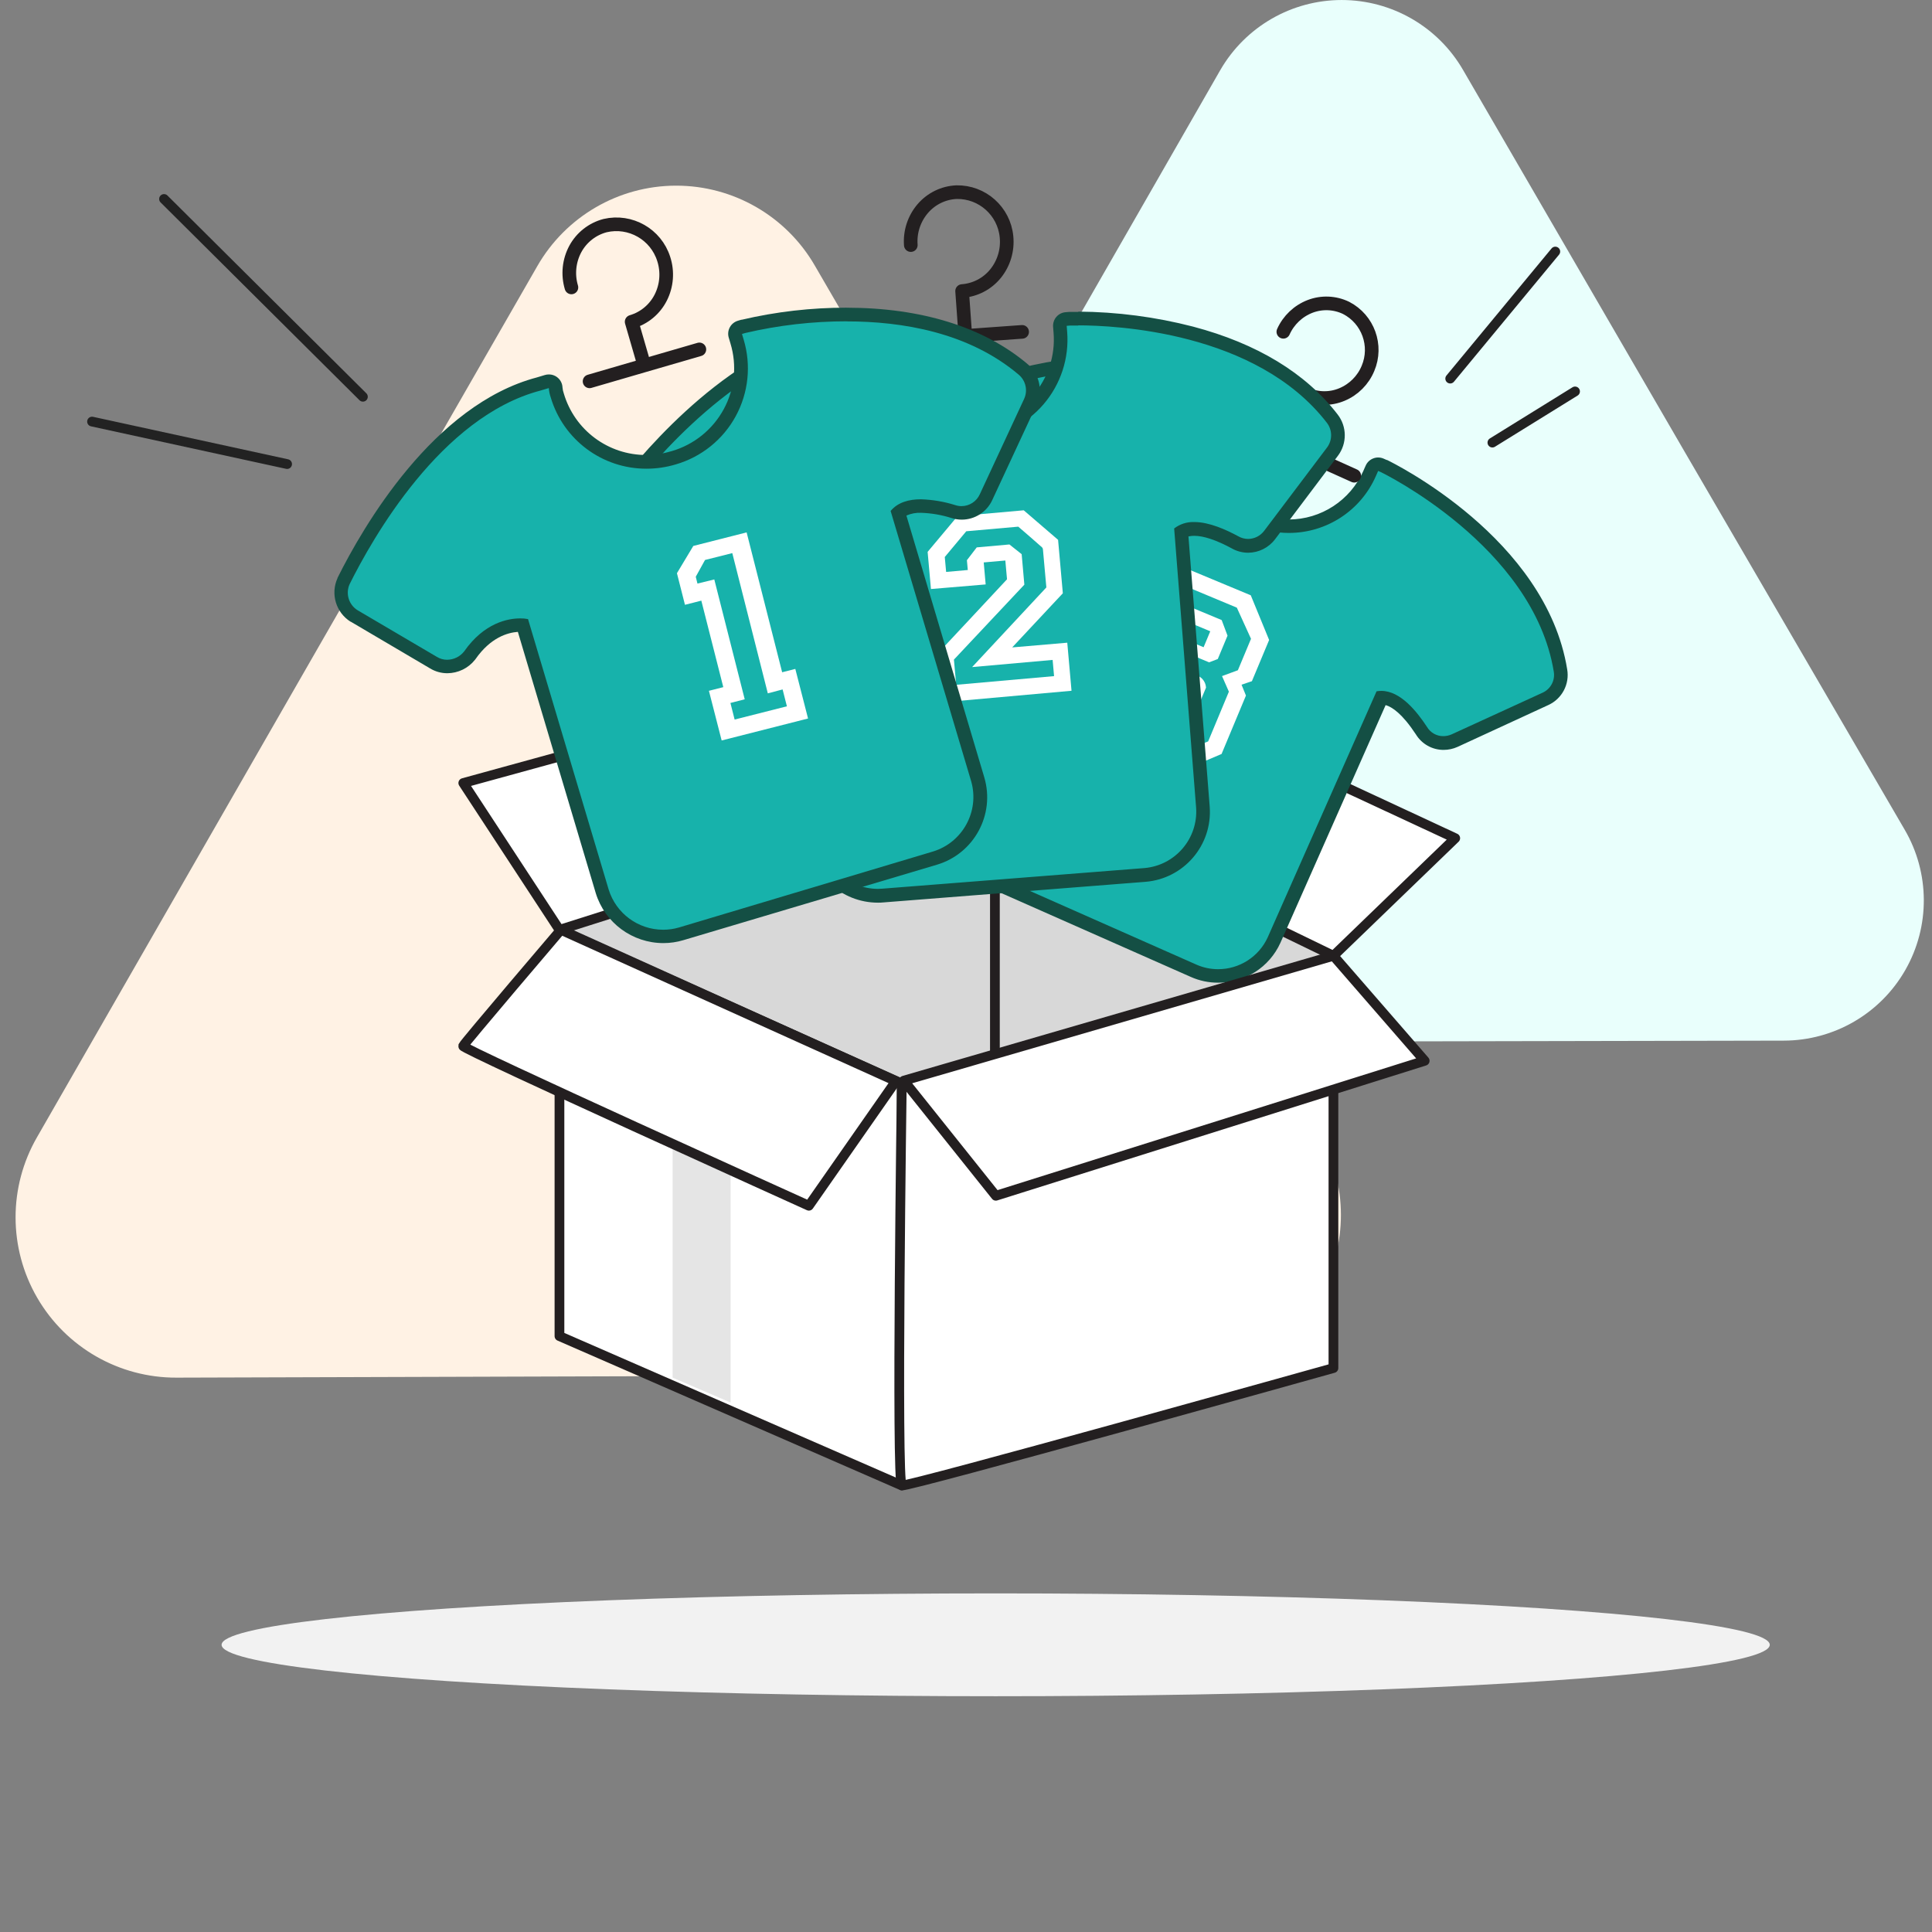 <?xml version="1.0" encoding="UTF-8"?>
<svg width="496px" height="496px" viewBox="0 0 496 496" version="1.1" xmlns="http://www.w3.org/2000/svg" xmlns:xlink="http://www.w3.org/1999/xlink">
    <rect x="0" y="0" width="496" height="496" fill="#808080" stroke="none"/>
    <title>teamshirts_step 2</title>
    <g id="1.1.-Web" stroke="none" stroke-width="1" fill="none" fill-rule="evenodd">
        <g id="How-it-works-(steps)" transform="translate(-7241, -4727)">
            <g id="teamshirts_step-3" transform="translate(7241, 4727)">
                <ellipse id="Oval" fill="#F2F2F2" fill-rule="nonzero" cx="255.62" cy="422.27" rx="198.73" ry="13.2"></ellipse>
                <path d="M209.19,68.19 C201.825,55.456 188.216,47.628 173.506,47.663 C158.795,47.698 145.225,55.591 137.92,68.36 L73.72,180.11 L9.53,291.91 C2.146,304.674 2.155,320.412 9.552,333.168 C16.949,345.924 30.605,353.749 45.35,353.68 L174.18,353.29 L303.18,353.05 C317.875,353.027 331.441,345.168 338.771,332.432 C346.101,319.696 346.082,304.018 338.72,291.3 L274,179.78 L209.19,68.19 Z" id="Path" fill="#FFF2E4" fill-rule="nonzero"></path>
                <path d="M375.63,18 C369.199,6.863 357.315,0.003 344.455,0.003 C331.595,0.003 319.711,6.863 313.28,18 L257.1,115.93 L200.93,213.71 C194.532,224.858 194.563,238.571 201.011,249.69 C207.459,260.809 219.347,267.647 232.2,267.63 L345.2,267.38 L457.96,267.16 C470.852,267.138 482.748,260.224 489.149,249.033 C495.55,237.843 495.478,224.083 488.96,212.96 L432.26,115.57 L375.63,18 Z" id="Path-2" fill="#E9FFFC" fill-rule="nonzero"></path>
                <line x1="23.63" y1="108.23" x2="73.71" y2="119.14" id="Path" stroke="#222222" stroke-width="2.5" stroke-linecap="round" stroke-linejoin="round"></line>
                <line x1="42.11" y1="51.08" x2="93.17" y2="101.86" id="Path" stroke="#222222" stroke-width="2.5" stroke-linecap="round" stroke-linejoin="round"></line>
                <line x1="399.29" y1="64.58" x2="372.31" y2="97.2" id="Path" stroke="#222222" stroke-width="2.5" stroke-linecap="round" stroke-linejoin="round"></line>
                <line x1="404.36" y1="100.49" x2="383.14" y2="113.63" id="Path" stroke="#222222" stroke-width="2.5" stroke-linecap="round" stroke-linejoin="round"></line>
                <polygon id="Path" fill="#D8D8D8" fill-rule="nonzero" points="342.33 245.38 255.42 203.24 143.63 238.72 231.52 278.17"></polygon>
                <polygon id="Path" stroke="#231F20" stroke-width="2.5" fill="#FFFFFF" fill-rule="nonzero" stroke-linecap="round" stroke-linejoin="round" points="231.52 278.17 231.52 381.36 143.63 343.02 143.63 238.72"></polygon>
                <polygon id="Path-3" fill="#E5E5E5" fill-rule="nonzero" points="172.68 353.68 172.68 267.3 187.57 274.23 187.57 360.07"></polygon>
                <path d="M342.33,245.38 C340.57,246.38 231.52,278.17 231.52,278.17 C231.52,278.17 230.05,380.87 231.52,381.36 C232.99,381.85 342.33,351.22 342.33,351.22 L342.33,245.38 Z" id="Path" stroke="#231F20" stroke-width="2.5" fill="#FFFFFF" fill-rule="nonzero" stroke-linecap="round" stroke-linejoin="round"></path>
                <line x1="255.42" y1="270.62" x2="255.42" y2="203.24" id="Path" stroke="#231F20" stroke-width="2.5" fill="#D8D8D8" fill-rule="nonzero" stroke-linecap="round" stroke-linejoin="round"></line>
                <path d="M144,238.71 L230,277.55 L207.66,309.55 C207.66,309.55 118.6,269.29 118.889,268.55 C119.18,267.81 144,238.71 144,238.71 Z" id="Path" stroke="#231F20" stroke-width="2.5" fill="#FFFFFF" fill-rule="nonzero" stroke-linecap="round" stroke-linejoin="round"></path>
                <polygon id="Path" stroke="#231F20" stroke-width="2.5" fill="#FFFFFF" fill-rule="nonzero" stroke-linecap="round" stroke-linejoin="round" points="342.33 245.38 255.42 203.24 286.6 174.71 373.6 215.19"></polygon>
                <polygon id="Path" stroke="#231F20" stroke-width="2.5" fill="#FFFFFF" fill-rule="nonzero" stroke-linecap="round" stroke-linejoin="round" points="229.46 170.64 255.42 203.24 143.63 238.72 118.94 201.02"></polygon>
                <path d="M312.71,250.591 C310.557,250.597 308.426,250.147 306.46,249.27 L247.18,223.05 C243.4,221.368 240.443,218.253 238.96,214.39 C237.434,210.554 237.514,206.267 239.18,202.49 L266.66,140.37 C264.092,138.045 260.723,136.805 257.26,136.91 C255.521,136.927 253.791,137.162 252.11,137.61 L252,137.61 C248.624,138.259 245.276,136.361 244.1,133.13 L236.75,111.83 C235.71,108.542 237.273,104.993 240.4,103.54 C249.53,99.65 267.4,93.16 285.26,93.16 C293.98,93.16 301.68,94.74 308.14,97.86 L310.02,98.69 C310.517,98.903 310.887,99.336 311.02,99.86 C311.153,100.384 311.039,100.94 310.71,101.37 C310.333,101.872 310.026,102.424 309.8,103.01 C304.894,114.521 310.145,127.838 321.587,132.902 C333.029,137.967 346.417,132.901 351.64,121.53 L352.23,120.18 C352.429,119.753 352.788,119.422 353.23,119.26 C353.431,119.181 353.644,119.14 353.86,119.14 C354.104,119.141 354.346,119.192 354.57,119.29 L355.34,119.63 C362.7,123.423 369.61,128.032 375.94,133.37 C389.94,145.11 398.45,158.51 400.67,172.14 C401.186,175.146 399.614,178.122 396.84,179.39 L373.46,190.11 C372.556,190.524 371.574,190.739 370.58,190.74 C368.266,190.746 366.12,189.534 364.93,187.55 C361.26,181.97 357.8,179.11 354.67,179.11 L354.67,179.11 L327.14,241.34 C324.598,247.019 318.932,250.652 312.71,250.591 Z" id="Path" fill="#17B2AB" fill-rule="nonzero"></path>
                <path d="M285.26,94.94 C292.94,94.94 300.58,96.18 307.38,99.47 L309.31,100.32 C308.845,100.933 308.465,101.606 308.18,102.32 C305.534,108.279 305.378,115.047 307.746,121.122 C310.114,127.197 314.809,132.074 320.79,134.67 C323.962,136.084 327.397,136.817 330.87,136.82 C340.555,136.83 349.327,131.108 353.22,122.24 L353.81,120.9 L354.58,121.24 C354.58,121.24 393.63,140.13 398.9,172.44 C399.279,174.669 398.114,176.875 396.06,177.82 L372.68,188.53 C372.003,188.832 371.271,188.989 370.53,188.99 C368.827,189 367.246,188.11 366.37,186.65 C363.83,182.78 359.6,177.37 354.63,177.37 C354.218,177.372 353.806,177.409 353.4,177.48 L325.46,240.64 C323.18,245.629 318.196,248.827 312.71,248.82 C310.799,248.82 308.909,248.421 307.16,247.65 L247.89,221.42 C240.951,218.283 237.792,210.175 240.78,203.17 L268.72,140 C268.72,140 265.09,135.13 257.26,135.13 C255.372,135.142 253.493,135.398 251.67,135.89 C249.16,136.388 246.659,134.99 245.77,132.59 L238.41,111.26 C237.637,108.826 238.799,106.196 241.12,105.13 C249.07,101.75 267.26,94.91 285.26,94.91 M285.26,91.41 L285.26,91.41 C267.14,91.41 248.97,97.99 239.75,101.91 L239.67,101.91 C235.752,103.733 233.789,108.176 235.08,112.3 C235.074,112.323 235.074,112.347 235.08,112.37 L242.43,133.68 C243.622,137.18 246.933,139.514 250.63,139.46 C251.197,139.462 251.763,139.408 252.32,139.3 L252.53,139.25 C254.066,138.834 255.649,138.615 257.24,138.6 C259.834,138.539 262.38,139.314 264.5,140.81 L237.56,201.72 C235.7,205.92 235.609,210.693 237.31,214.96 C238.954,219.258 242.243,222.724 246.45,224.59 L305.73,250.81 C307.933,251.791 310.319,252.292 312.73,252.281 C319.625,252.332 325.901,248.308 328.73,242.02 L355.73,181.02 C357.36,181.48 359.98,183.19 363.49,188.52 C364.996,191.006 367.693,192.524 370.6,192.52 C371.838,192.52 373.061,192.258 374.19,191.75 L397.51,181 C401.018,179.397 403.003,175.629 402.34,171.83 C396.86,138.15 357.76,118.9 356.1,118.09 L356,118.09 L355.23,117.75 C354.783,117.552 354.299,117.45 353.81,117.45 C353.379,117.449 352.951,117.531 352.55,117.69 C351.681,118.021 350.982,118.688 350.61,119.54 L350.28,120.27 L350.02,120.88 C346.661,128.458 339.159,133.351 330.87,133.37 C322.104,133.337 314.238,127.977 311,119.83 C308.971,114.634 309.111,108.841 311.39,103.75 C311.558,103.295 311.787,102.864 312.07,102.47 C312.736,101.622 312.973,100.513 312.71,99.467 C312.448,98.421 311.717,97.554 310.73,97.12 L308.86,96.29 C302.17,93.07 294.24,91.44 285.27,91.44 L285.26,91.41 Z" id="Shape" fill="#144F44" fill-rule="nonzero"></path>
                <path d="M329.47,85.18 C330.811,82.186 333.28,79.842 336.34,78.66 C339.345,77.508 342.693,77.649 345.59,79.05 C351.231,81.965 353.675,88.733 351.2,94.58 C349.944,97.607 347.543,100.015 344.52,101.28 C341.548,102.53 338.191,102.49 335.25,101.17 L331.14,110.31" id="Path-4" stroke="#231F20" stroke-width="3.5" stroke-linecap="round" stroke-linejoin="round"></path>
                <path d="M321.11,152.83 C322.67,156.65 324.23,160.43 325.82,164.3 L321.4,174.88 L318.74,175.78 L319.87,178.57 L313.61,193.57 L302.31,198.36 L285.78,191.47 L281,180.2 L285.49,169.42 L298.92,175 L296.12,181.73 L301.55,183.99 L304.68,176.48 L300.68,174.81 L305,164.49 L309,166.16 L310.71,162.07 L305.32,159.82 L303.64,163.82 L291.06,158.58 L294.54,150.25 L305,146.12 L321.11,152.83 Z M309.62,176.53 L305.17,187.21 L301.41,188.64 L293.3,185.26 L291.49,181.55 L293.49,176.84 L288.17,174.62 L285.87,180.15 L289.21,188.31 L302,193.66 L310.17,190.34 L315.49,177.57 L313.73,173.57 L317.8,172.07 L321.17,164 L317.53,156 L304.71,150.65 L298,153.5 L296.61,156.83 L300.99,158.66 L301.65,157.09 L304.92,155.55 L313.64,159.19 L315.14,163.19 L312.64,169.19 L310.41,170.04 L307.22,168.71 L305.53,172.77 C305.872,172.944 306.226,173.091 306.59,173.21 C308.261,173.455 309.528,174.843 309.62,176.53 Z" id="Shape" fill="#FFFFFF" fill-rule="nonzero"></path>
                <polyline id="Path-5" stroke="#231F20" stroke-width="3.5" stroke-linecap="round" stroke-linejoin="round" points="322.15 110.64 334.9 116.38 347.67 122.13"></polyline>
                <path d="M225.37,230 C216.938,229.985 209.916,223.53 209.19,215.13 L203.64,144.56 C202.57,144.276 201.467,144.135 200.36,144.14 C197.59,144.14 193.36,145.02 188.83,149.23 L188.74,149.31 C187.428,150.383 185.785,150.969 184.09,150.97 C182.338,150.985 180.649,150.318 179.38,149.11 L162.1,133.2 C159.552,130.723 159.232,126.743 161.35,123.89 C170.35,112.64 194.03,86.4 220.57,85.2 L222.7,85 L222.84,85 C223.346,85.003 223.825,85.226 224.155,85.609 C224.484,85.992 224.632,86.5 224.56,87 C224.473,87.664 224.473,88.336 224.56,89 C225.471,101.411 235.856,110.987 248.3,110.89 C248.94,110.89 249.6,110.89 250.3,110.81 C256.623,110.347 262.501,107.381 266.63,102.57 C270.722,97.79 272.728,91.57 272.2,85.3 L272.08,83.77 C272.041,83.309 272.189,82.851 272.49,82.5 C272.792,82.149 273.219,81.93 273.68,81.89 L274.56,81.82 C274.62,81.82 275.41,81.82 276.83,81.82 C287.48,81.82 323.65,83.68 342.03,107.53 C343.943,110.013 343.971,113.465 342.1,115.98 L326,137.33 C324.691,139.076 322.642,140.111 320.46,140.13 L320.46,140.13 C319.248,140.124 318.058,139.8 317.01,139.19 C312.85,136.94 309.34,135.79 306.62,135.79 C305.462,135.754 304.315,136.019 303.29,136.56 L308.86,207.26 C309.416,216.127 302.809,223.825 293.96,224.62 L226.65,229.92 C226.2,230 225.79,230 225.37,230 Z" id="Path" fill="#17B2AB" fill-rule="nonzero"></path>
                <path d="M276.83,83.53 C286.03,83.53 322.54,85.06 340.64,108.53 C342.081,110.39 342.106,112.983 340.7,114.87 L324.57,136.25 C323.598,137.565 322.065,138.347 320.43,138.36 C319.53,138.357 318.646,138.116 317.87,137.66 C314.77,135.99 310.46,134.02 306.59,134.02 C304.734,133.956 302.913,134.539 301.44,135.67 L307.08,207.38 C307.61,215.3 301.699,222.185 293.79,222.86 L226.49,228.15 C226.11,228.15 225.74,228.2 225.37,228.2 C217.879,228.171 211.635,222.459 210.94,215 L205.29,143.29 C203.722,142.669 202.046,142.367 200.36,142.4 C197.06,142.4 192.45,143.47 187.63,147.96 C186.632,148.779 185.381,149.228 184.09,149.23 C182.79,149.246 181.534,148.754 180.59,147.86 L163.29,131.95 C161.366,130.09 161.13,127.088 162.74,124.95 C170.74,114.95 194.36,88.14 220.65,86.95 L222.84,86.78 C222.73,87.58 222.73,88.39 222.84,89.19 C223.857,102.493 234.979,112.75 248.32,112.69 C249.01,112.69 249.7,112.69 250.4,112.6 C257.174,112.118 263.475,108.948 267.902,103.797 C272.328,98.646 274.513,91.94 273.97,85.17 L273.85,83.65 L274.72,83.58 C274.72,83.58 275.49,83.58 276.86,83.58 M276.86,80.08 C275.42,80.08 274.6,80.08 274.57,80.08 L274.45,80.08 L273.58,80.15 C272.654,80.22 271.795,80.656 271.19,81.36 C270.591,82.069 270.293,82.984 270.36,83.91 L270.48,85.43 C270.956,91.246 269.079,97.009 265.27,101.43 C261.445,105.894 255.993,108.641 250.13,109.06 C249.53,109.11 248.92,109.14 248.32,109.14 C236.79,109.239 227.163,100.37 226.32,88.87 C226.244,88.356 226.244,87.834 226.32,87.32 C226.49,86.304 226.205,85.264 225.541,84.477 C224.877,83.689 223.9,83.233 222.87,83.23 L222.6,83.23 L220.47,83.4 C193.2,84.72 169.1,111.37 160,122.77 L160,122.83 C157.347,126.38 157.736,131.347 160.91,134.44 L160.91,134.44 L178.19,150.34 C179.783,151.839 181.893,152.667 184.08,152.65 C186.18,152.649 188.216,151.921 189.84,150.59 L190.01,150.44 C193.3,147.37 196.78,145.82 200.35,145.82 C200.904,145.84 201.455,145.9 202,146 L207.45,215.26 C208.239,224.572 216.024,231.732 225.37,231.74 C225.83,231.74 226.3,231.74 226.76,231.68 L294.06,226.39 C303.912,225.598 311.283,217.009 310.57,207.15 L305.11,137.72 C305.595,137.606 306.092,137.553 306.59,137.56 C309,137.56 312.22,138.63 316.16,140.75 C317.458,141.5 318.931,141.897 320.43,141.9 C323.158,141.891 325.723,140.602 327.36,138.42 L343.49,117 C345.865,113.846 345.824,109.489 343.39,106.38 C335.23,95.8 322.74,88.2 306.29,83.85 C296.665,81.361 286.771,80.068 276.83,80 L276.86,80.08 Z" id="Shape" fill="#144F44" fill-rule="nonzero"></path>
                <polyline id="Path-6" stroke="#231F20" stroke-width="3.5" stroke-linecap="round" stroke-linejoin="round" points="233.34 87.29 247.86 86.24 262.41 85.2"></polyline>
                <path d="M233.83,62.92 C233.573,59.514 234.677,56.144 236.9,53.55 C239.082,51.005 242.221,49.477 245.57,49.33 C252.18,49.211 257.769,54.199 258.4,60.78 C258.743,64.18 257.734,67.579 255.59,70.24 C253.469,72.856 250.359,74.477 247,74.72 L247.75,85.12" id="Path-7" stroke="#231F20" stroke-width="3.5" stroke-linecap="round" stroke-linejoin="round"></path>
                <path d="M239,151.22 L238.15,141.68 L245.82,132.52 L262.82,131.01 L271.64,138.59 L272.86,152.31 L259.86,166.21 L274,165 L275.09,177.34 L241.62,180.34 L240.53,168 C246.53,161.61 252.53,155.14 258.53,148.72 L258.1,143.9 L252.55,144.39 L253.05,150.04 L239,151.22 Z M248.07,136.39 L242.55,143 L242.9,146.83 L248.46,146.34 L248.23,143.82 L250.76,140.53 L259.15,139.78 L262.29,142.27 L262.98,150.1 L244.9,169.34 L245.48,175.81 L270.61,173.58 L270.24,169.42 L249.57,171.26 L268.63,150.81 C268.34,147.51 268.05,144.27 267.75,141.03 C267.738,140.843 267.66,140.666 267.53,140.53 C265.53,138.74 263.44,136.96 261.42,135.21 L248.07,136.39 Z" id="Shape" fill="#FFFFFF" fill-rule="nonzero"></path>
                <path d="M170.27,240.44 C163.065,240.446 156.698,235.753 154.57,228.87 L134.2,160.53 L133.57,160.53 C130.74,160.53 125.28,161.53 120.57,168.28 L120.5,168.37 C119.114,170.111 117.015,171.133 114.79,171.15 C113.543,171.152 112.32,170.806 111.26,170.15 L90.89,158.15 C87.853,156.257 86.697,152.402 88.19,149.15 C94.66,136.15 112.46,105.33 138.34,98.54 L140.4,97.93 C140.562,97.882 140.731,97.858 140.9,97.86 C141.836,97.859 142.607,98.595 142.65,99.53 C142.692,100.212 142.826,100.885 143.05,101.53 C146.045,111.693 155.405,118.647 166,118.58 C168.369,118.584 170.727,118.247 173,117.58 C179.128,115.777 184.287,111.61 187.34,106 C190.389,100.415 191.067,93.839 189.22,87.75 L188.78,86.27 C188.645,85.818 188.698,85.33 188.928,84.918 C189.158,84.505 189.544,84.203 190,84.08 L190.84,83.82 C199.553,81.791 208.474,80.785 217.42,80.819 C236.17,80.819 251.82,85.69 262.7,94.9 C265.119,96.932 265.877,100.333 264.55,103.2 L253.18,127.67 C252.068,130.138 249.617,131.728 246.91,131.74 L246.91,131.74 C246.173,131.738 245.44,131.62 244.74,131.39 C242.057,130.533 239.266,130.058 236.45,129.98 C234.374,129.834 232.316,130.449 230.66,131.71 L251,200.12 C253.423,208.73 248.544,217.703 240,220.35 L174.83,239.77 C173.351,240.215 171.815,240.44 170.27,240.44 Z" id="Path" fill="#17B2AB" fill-rule="nonzero"></path>
                <path d="M217.38,82.51 C231.52,82.51 248.67,85.29 261.53,96.19 C263.343,97.713 263.912,100.26 262.92,102.41 L251.55,126.88 C250.722,128.727 248.894,129.922 246.87,129.94 C246.319,129.942 245.772,129.854 245.25,129.68 C242.386,128.779 239.411,128.274 236.41,128.18 C233.41,128.18 230.5,128.93 228.65,131.18 L249.34,200.61 C251.511,208.283 247.146,216.282 239.52,218.61 L174.35,238.1 C173.022,238.492 171.645,238.69 170.26,238.69 C163.836,238.69 158.162,234.506 156.26,228.37 L135.56,158.94 C134.902,158.807 134.231,158.747 133.56,158.76 C130.47,158.76 124.32,159.83 119.14,167.26 C118.085,168.588 116.486,169.367 114.79,169.38 C113.869,169.382 112.966,169.129 112.18,168.65 L91.78,156.65 C89.514,155.23 88.657,152.347 89.78,149.92 C95.55,138.35 113.15,106.98 138.78,100.26 L140.9,99.63 C140.953,100.438 141.114,101.235 141.38,102 C144.602,112.902 154.632,120.369 166,120.33 C168.544,120.327 171.074,119.953 173.51,119.22 C180.079,117.311 185.614,112.857 188.885,106.848 C192.156,100.84 192.892,93.774 190.93,87.22 C190.8,86.8 190.61,86.16 190.49,85.74 L191.33,85.49 C199.879,83.491 208.63,82.484 217.41,82.49 M217.41,78.99 C208.32,78.973 199.259,80.014 190.41,82.09 L190.29,82.09 L189.45,82.34 C188.559,82.602 187.809,83.208 187.366,84.024 C186.923,84.841 186.823,85.8 187.09,86.69 L187.31,87.43 L187.53,88.17 C189.246,93.811 188.619,99.906 185.79,105.08 C182.954,110.286 178.16,114.147 172.47,115.81 C170.359,116.454 168.167,116.791 165.96,116.81 C156.154,116.858 147.499,110.41 144.74,101 C144.562,100.507 144.451,99.992 144.41,99.47 C144.329,97.597 142.784,96.123 140.91,96.13 C140.572,96.127 140.235,96.174 139.91,96.27 L139.01,96.54 L137.85,96.89 C111.3,103.89 93.2,135.21 86.65,148.36 L86.65,148.43 C84.812,152.47 86.244,157.246 90,159.61 L90.06,159.61 L110.43,171.61 C111.763,172.416 113.292,172.841 114.85,172.84 C117.608,172.82 120.21,171.556 121.93,169.4 C121.981,169.344 122.028,169.284 122.07,169.22 C125.96,163.64 130.33,162.41 132.95,162.22 L152.95,229.3 C155.297,236.919 162.337,242.118 170.31,242.12 C172.033,242.12 173.748,241.871 175.4,241.38 L240.52,222 C250.063,219.164 255.51,209.14 252.7,199.59 L232.7,132.36 C233.879,131.837 235.162,131.594 236.45,131.65 C239.103,131.735 241.731,132.186 244.26,132.99 C245.116,133.269 246.01,133.411 246.91,133.41 C250.294,133.403 253.362,131.421 254.76,128.34 L266.14,103.86 C267.805,100.263 266.845,95.997 263.8,93.46 C252.6,84 236.55,79 217.38,79 L217.41,78.99 Z" id="Shape" fill="#144F44" fill-rule="nonzero"></path>
                <polyline id="Path-8" stroke="#231F20" stroke-width="3.5" stroke-linecap="round" stroke-linejoin="round" points="151.36 97.9 165.44 93.8 179.55 89.7"></polyline>
                <path d="M146.7,73.79 C145.716,70.497 146.075,66.948 147.7,63.92 C149.31,60.948 152.08,58.776 155.35,57.92 C161.835,56.408 168.391,60.142 170.4,66.49 C171.461,69.766 171.184,73.328 169.63,76.4 C168.104,79.413 165.401,81.66 162.16,82.61 L165.09,92.71" id="Path-9" stroke="#231F20" stroke-width="3.5" stroke-linecap="round" stroke-linejoin="round"></path>
                <path d="M207.45,184.46 L185.27,190.1 L182,177.35 L185.69,176.41 L180.05,154.2 L175.85,155.27 L173.79,147.16 L177.99,140.16 L191.68,136.68 L200.8,172.59 L204.18,171.73 L207.45,184.46 Z M183.38,148.76 L191.19,179.53 L187.52,180.47 L188.6,184.73 L202.02,181.33 L200.92,177 L197.12,178 L188,142 L181,143.76 L178.62,148.07 L179.06,149.82 L183.38,148.76 Z" id="Shape" fill="#FFFFFF" fill-rule="nonzero"></path>
                <polygon id="Path" stroke="#231F20" stroke-width="2.5" fill="#FFFFFF" fill-rule="nonzero" stroke-linecap="round" stroke-linejoin="round" points="342.33 245.38 365.76 272.34 255.66 306.99 232.04 277.43"></polygon>
            </g>
        </g>
    </g>
</svg>